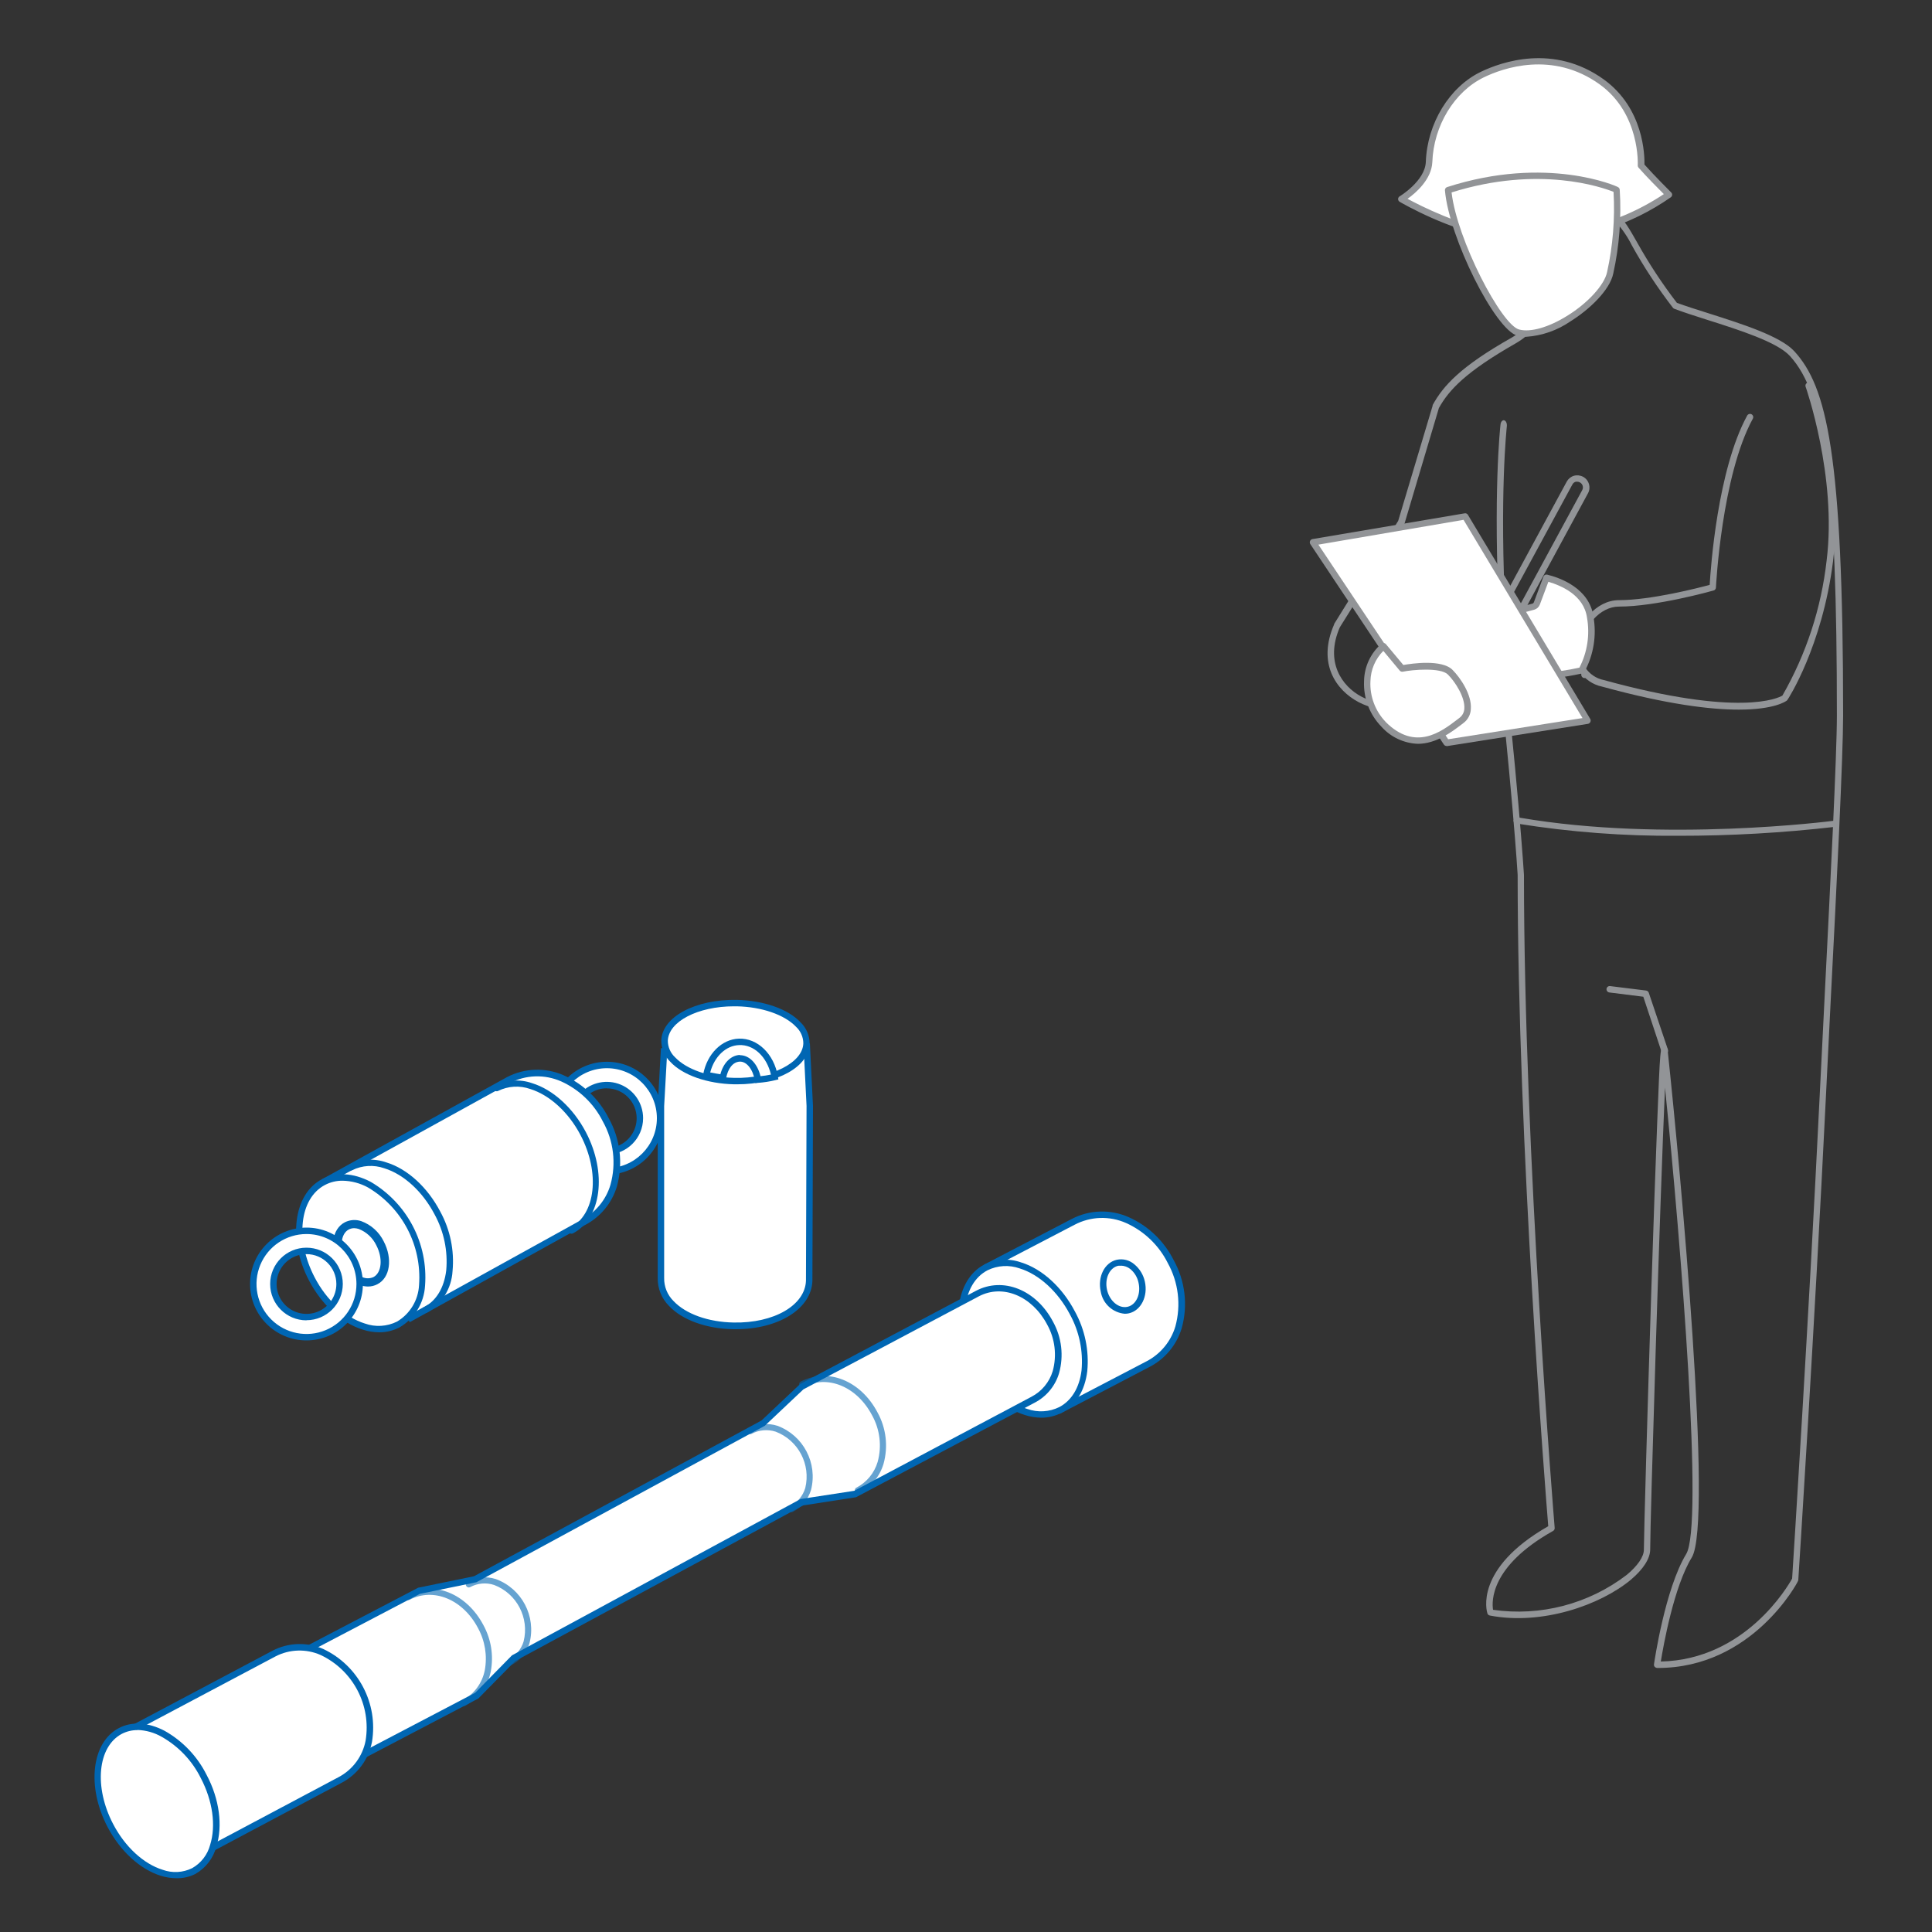<?xml version="1.0" encoding="UTF-8"?>
<svg width="300px" height="300px" viewBox="0 0 300 300" version="1.1" xmlns="http://www.w3.org/2000/svg" xmlns:xlink="http://www.w3.org/1999/xlink">
    <rect x="0" y="0" width="300" height="300" fill="#333333" stroke="none"/>
    <!-- Generator: Sketch 59.1 (86144) - https://sketch.com -->
    <title>illustrations/blue/Tools and workstrings rental</title>
    <desc>Created with Sketch.</desc>
    <g id="illustrations/blue/Tools-and-workstrings-rental" stroke="none" stroke-width="1" fill="none" fill-rule="evenodd">
        <g id="tools-and-workstrings-rental" transform="translate(14, 9)" fill-rule="nonzero">
            <path d="M80.23,156.37 C76.889,156.37 73.877,158.382 72.599,161.469 C71.32,164.556 72.027,168.108 74.389,170.471 C76.752,172.833 80.304,173.54 83.391,172.261 C86.478,170.983 88.49,167.971 88.49,164.63 C88.49,160.068 84.792,156.37 80.23,156.37 Z M80.23,169.77 C78.15,169.774 76.273,168.524 75.474,166.604 C74.675,164.684 75.113,162.471 76.582,160.999 C78.051,159.527 80.263,159.085 82.185,159.88 C84.107,160.675 85.36,162.55 85.36,164.63 C85.36,167.465 83.065,169.764 80.23,169.77 L80.23,169.77 Z" id="Shape" fill="#FFFFFF"></path>
            <path d="M80.23,173.39 C75.393,173.384 71.476,169.46 71.48,164.623 C71.484,159.787 75.407,155.868 80.243,155.87 C85.08,155.872 89,159.793 89,164.63 C88.994,169.47 85.07,173.39 80.23,173.39 Z M80.23,156.87 C75.946,156.876 72.476,160.352 72.48,164.637 C72.484,168.921 75.959,172.392 80.243,172.39 C84.528,172.388 88,168.914 88,164.63 C87.994,160.343 84.517,156.87 80.23,156.87 L80.23,156.87 Z M80.23,170.27 C77.948,170.274 75.888,168.902 75.012,166.795 C74.136,164.688 74.616,162.261 76.228,160.645 C77.841,159.03 80.267,158.546 82.376,159.418 C84.485,160.291 85.86,162.348 85.86,164.63 C85.855,167.739 83.339,170.259 80.23,170.27 L80.23,170.27 Z M80.23,159.99 C78.352,159.986 76.657,161.114 75.936,162.847 C75.215,164.581 75.609,166.578 76.935,167.907 C78.262,169.237 80.258,169.635 81.993,168.918 C83.728,168.2 84.86,166.508 84.86,164.63 C84.854,162.075 82.785,160.006 80.23,160 L80.23,159.99 Z" id="Shape" fill="#0066B3"></path>
            <path d="M36.23,174.55 L64.92,158.71 C70.39,155.83 76.84,158.77 80.05,164.87 C83.26,170.97 81.99,177.97 76.51,180.87 L49.38,195.87" id="Path" fill="#FFFFFF"></path>
            <path d="M49.62,196.31 L49.14,195.43 L76.27,180.43 C78.458,179.307 80.091,177.338 80.79,174.98 C81.711,171.673 81.287,168.136 79.61,165.14 C78.232,162.385 75.947,160.189 73.14,158.92 C70.572,157.784 67.626,157.884 65.14,159.19 L36.48,175 L35.99,174.12 L64.68,158.28 C67.428,156.83 70.688,156.716 73.53,157.97 C76.566,159.32 79.04,161.681 80.53,164.65 C82.324,167.881 82.776,171.688 81.79,175.25 C81.006,177.845 79.201,180.01 76.79,181.25 L49.62,196.31 Z" id="Path" fill="#0066B3"></path>
            <path d="M34.42,189.6 C37.62,195.73 43.63,198.89 47.85,196.66 C52.07,194.43 52.85,187.71 49.69,181.6 C46.53,175.49 40.47,172.33 36.24,174.6 C32.01,176.87 31.23,183.5 34.42,189.6 Z" id="Path" fill="#FFFFFF"></path>
            <path d="M44.9,197.88 C44.034,197.873 43.174,197.734 42.35,197.47 C39.07,196.47 35.95,193.59 33.98,189.83 L33.98,189.83 C30.66,183.5 31.57,176.44 35.98,174.11 C38.17,172.95 40.86,173.11 43.55,174.51 C49.227,177.831 52.509,184.103 52,190.66 C51.847,193.336 50.364,195.757 48.05,197.11 C47.077,197.616 45.997,197.88 44.9,197.88 L44.9,197.88 Z M39.2,174.34 C38.254,174.33 37.319,174.553 36.48,174.99 C32.48,177.07 31.8,183.52 34.87,189.37 L34.87,189.37 C36.71,192.9 39.62,195.57 42.64,196.51 C44.277,197.098 46.082,196.993 47.64,196.22 C49.665,195.023 50.954,192.889 51.07,190.54 C51.519,184.394 48.447,178.523 43.14,175.39 C41.931,174.726 40.579,174.366 39.2,174.34 L39.2,174.34 Z" id="Shape" fill="#0066B3"></path>
            <path d="M52.06,194.87 C51.885,194.87 51.724,194.774 51.64,194.62 C51.581,194.509 51.568,194.378 51.606,194.258 C51.643,194.138 51.728,194.038 51.84,193.98 C53.74,192.98 54.96,190.98 55.29,188.27 C55.563,185.247 54.929,182.211 53.47,179.55 C51.62,176.03 48.71,173.35 45.68,172.41 C44.04,171.836 42.239,171.944 40.68,172.71 C40.449,172.808 40.182,172.711 40.067,172.489 C39.951,172.266 40.027,171.992 40.24,171.86 C42.032,170.963 44.111,170.833 46,171.5 C49.27,172.5 52.39,175.37 54.35,179.11 C55.906,181.941 56.575,185.174 56.27,188.39 C56.113,191.057 54.635,193.469 52.33,194.82 C52.247,194.863 52.153,194.88 52.06,194.87 Z" id="Path" fill="#0066B3"></path>
            <path d="M74.73,182.57 C74.552,182.57 74.389,182.469 74.31,182.31 C74.192,182.078 74.281,181.794 74.51,181.67 C78.51,179.59 79.22,173.12 76.14,167.25 C74.29,163.72 71.37,161.05 68.34,160.1 C66.701,159.522 64.898,159.631 63.34,160.4 C63.108,160.522 62.822,160.432 62.7,160.2 C62.578,159.968 62.668,159.682 62.9,159.56 C64.675,158.67 66.735,158.537 68.61,159.19 C71.88,160.19 75.01,163.06 76.98,166.81 C80.3,173.14 79.39,180.19 74.98,182.51 C74.903,182.552 74.817,182.573 74.73,182.57 Z" id="Path" fill="#0066B3"></path>
            <path d="M43.15,190.77 C42.77,190.768 42.392,190.707 42.03,190.59 C40.511,190.026 39.268,188.898 38.56,187.44 L38.56,187.44 C37.14,184.74 37.56,181.82 39.56,180.79 C40.35,180.396 41.265,180.335 42.1,180.62 C43.625,181.182 44.875,182.31 45.59,183.77 C46.98,186.43 46.59,189.41 44.59,190.42 C44.146,190.652 43.651,190.772 43.15,190.77 Z M41,181.71 C40.704,181.709 40.412,181.781 40.15,181.92 C38.87,182.59 38.68,184.85 39.72,186.85 L39.72,186.85 C40.272,188.008 41.245,188.913 42.44,189.38 C42.951,189.553 43.509,189.524 44,189.3 C45.28,188.62 45.48,186.36 44.43,184.36 C43.874,183.201 42.898,182.297 41.7,181.83 C41.473,181.759 41.238,181.718 41,181.71 Z" id="Shape" fill="#0066B3"></path>
            <path d="M33.59,182.12 C30.248,182.12 27.236,184.134 25.958,187.221 C24.68,190.309 25.388,193.863 27.753,196.224 C30.117,198.586 33.672,199.29 36.758,198.008 C39.844,196.727 41.854,193.712 41.85,190.37 C41.844,185.812 38.148,182.12 33.59,182.12 Z M33.59,195.52 C30.753,195.52 28.452,193.221 28.45,190.383 C28.448,187.546 30.746,185.244 33.583,185.24 C36.421,185.236 38.724,187.533 38.73,190.37 C38.733,191.735 38.192,193.045 37.228,194.011 C36.264,194.977 34.955,195.52 33.59,195.52 Z" id="Shape" fill="#FFFFFF"></path>
            <path d="M33.59,199.14 C28.753,199.14 24.832,195.22 24.83,190.383 C24.828,185.547 28.747,181.624 33.583,181.62 C38.42,181.616 42.344,185.533 42.35,190.37 C42.35,195.21 38.43,199.134 33.59,199.14 Z M33.59,182.62 C30.45,182.62 27.62,184.512 26.42,187.413 C25.219,190.314 25.885,193.652 28.106,195.871 C30.328,198.089 33.667,198.751 36.567,197.546 C39.466,196.342 41.354,193.51 41.35,190.37 C41.339,186.09 37.87,182.625 33.59,182.62 L33.59,182.62 Z M33.59,196.02 C30.476,196.02 27.952,193.497 27.95,190.383 C27.948,187.27 30.47,184.744 33.583,184.74 C36.697,184.736 39.224,187.256 39.23,190.37 C39.224,193.481 36.701,196 33.59,196 L33.59,196.02 Z M33.59,185.74 C31.712,185.74 30.02,186.872 29.302,188.607 C28.585,190.342 28.983,192.338 30.313,193.665 C31.642,194.991 33.639,195.385 35.373,194.664 C37.106,193.943 38.234,192.248 38.23,190.37 C38.224,187.811 36.149,185.74 33.59,185.74 L33.59,185.74 Z" id="Shape" fill="#0066B3"></path>
            <path d="M111.24,153 L111.72,162.74 L111.63,189.87 C111.5,194.1 106.23,196.99 99.88,196.87 C93.53,196.75 88.46,193.67 88.61,189.43 L88.61,162.72 L89.11,153.79" id="Path" fill="#FFFFFF"></path>
            <path d="M100.24,197.4 L99.87,197.4 C95.68,197.33 91.93,195.97 89.87,193.77 C88.732,192.623 88.105,191.066 88.13,189.45 L88.13,162.75 L88.63,153.75 L89.63,153.8 L89.13,162.74 L89.13,189.43 C89.1,190.785 89.632,192.092 90.6,193.04 C92.5,195.04 95.98,196.29 99.91,196.36 C106.19,196.49 111.03,193.67 111.15,189.85 L111.24,162.72 L110.76,153.01 L111.76,153.01 L112.24,162.74 L112.15,189.9 C112,194.22 106.91,197.4 100.24,197.4 Z" id="Path" fill="#0066B3"></path>
            <path d="M100.41,146.76 C94.32,146.63 89.31,149.24 89.2,152.6 C89.09,155.96 94,158.75 100,158.87 C106,158.99 111.1,156.38 111.2,153.02 C111.3,149.66 106.49,146.88 100.41,146.76 Z" id="Path" fill="#FFFFFF"></path>
            <path d="M100.47,159.37 L100,159.37 C95.85,159.28 92,157.95 90.08,155.87 C89.19,155.006 88.685,153.82 88.68,152.58 C88.8,148.9 93.97,146.15 100.4,146.26 L100.4,146.26 C104.55,146.35 108.4,147.68 110.31,149.75 C111.209,150.609 111.718,151.797 111.72,153.04 C111.63,156.63 106.72,159.37 100.47,159.37 Z M99.97,147.26 C94.36,147.26 89.8,149.62 89.7,152.61 C89.705,153.586 90.114,154.516 90.83,155.18 C92.62,157.07 96.15,158.29 100.04,158.37 C105.75,158.51 110.65,156.03 110.74,153.01 C110.735,152.034 110.326,151.104 109.61,150.44 C107.82,148.56 104.29,147.34 100.4,147.26 L100,147.26 L99.97,147.26 Z" id="Shape" fill="#0066B3"></path>
            <path d="M100.75,152.78 C98.25,152.86 96.23,155.03 95.68,157.91 C96.54,158.1 97.4,158.25 98.25,158.37 C98.56,156.66 99.57,155.37 100.83,155.37 C102.09,155.37 103.36,156.76 103.69,158.66 C104.57,158.6 105.443,158.466 106.3,158.26 C105.76,155.06 103.45,152.69 100.75,152.78 Z" id="Path" fill="#FFFFFF"></path>
            <path d="M103.28,159.18 L103.2,158.73 C102.9,157.02 101.92,155.79 100.85,155.85 C99.78,155.91 99.02,156.95 98.74,158.46 L98.65,158.93 L98.18,158.87 C97.33,158.75 96.46,158.59 95.58,158.4 L95.1,158.3 L95.19,157.82 C95.79,154.65 98.07,152.37 100.73,152.28 L100.73,152.28 C103.63,152.18 106.19,154.65 106.79,158.15 L106.87,158.61 L106.42,158.72 C105.537,158.938 104.637,159.079 103.73,159.14 L103.28,159.18 Z M100.91,154.85 C102.35,154.85 103.61,156.15 104.09,158.11 C104.634,158.054 105.175,157.971 105.71,157.86 C105.07,155.1 103.07,153.18 100.77,153.28 L100.77,153.28 C98.71,153.35 96.92,155.07 96.28,157.53 C96.81,157.63 97.34,157.73 97.86,157.81 C98.32,156.06 99.47,154.89 100.86,154.81 L100.91,154.85 Z" id="Shape" fill="#0066B3"></path>
            <path d="M139.06,187.81 L152.65,180.73 C158.11,177.86 164.57,180.8 167.78,186.89 C170.99,192.98 169.71,199.99 164.24,202.89 L150.33,210.13" id="Path" fill="#FFFFFF"></path>
            <path d="M150.56,210.54 L150.1,209.65 L164,202.4 C166.18,201.28 167.809,199.319 168.51,196.97 C169.417,193.658 168.993,190.124 167.33,187.12 C165.951,184.368 163.666,182.175 160.86,180.91 C158.293,179.77 155.345,179.869 152.86,181.18 L139.27,188.26 L138.81,187.37 L152.4,180.29 C155.147,178.848 158.402,178.738 161.24,179.99 C164.275,181.336 166.749,183.693 168.24,186.66 C170.04,189.89 170.489,193.7 169.49,197.26 C168.706,199.855 166.901,202.02 164.49,203.26 L150.56,210.54 Z" id="Path" fill="#0066B3"></path>
            <path d="M137.24,202.86 C140.45,208.99 146.45,212.15 150.67,209.92 C154.89,207.69 155.67,200.97 152.5,194.86 C149.33,188.75 143.29,185.59 139.06,187.81 C134.83,190.03 134.05,196.76 137.24,202.86 Z" id="Path" fill="#FFFFFF"></path>
            <path d="M147.72,211.14 C146.854,211.133 145.994,210.994 145.17,210.73 C141.9,209.73 138.77,206.86 136.8,203.1 L136.8,203.1 C133.48,196.77 134.4,189.72 138.8,187.38 C140.586,186.489 142.657,186.359 144.54,187.02 C147.81,188.02 150.94,190.88 152.91,194.64 C154.468,197.474 155.137,200.711 154.83,203.93 C154.46,206.93 153.06,209.23 150.83,210.38 C149.869,210.878 148.802,211.138 147.72,211.14 Z M137.72,202.63 C139.57,206.16 142.48,208.83 145.51,209.78 C147.148,210.362 148.953,210.254 150.51,209.48 C152.39,208.48 153.61,206.48 153.94,203.8 C154.217,200.781 153.587,197.748 152.13,195.09 C150.28,191.57 147.37,188.9 144.34,187.96 C142.702,187.379 140.9,187.484 139.34,188.25 C135.34,190.34 134.66,196.79 137.72,202.63 L137.72,202.63 Z" id="Shape" fill="#0066B3"></path>
            <path d="M65.74,248.51 L110.52,224.26 L118.81,222.98 L146.4,208.34 C150.47,206.21 151.4,201.01 149.04,196.46 C146.68,191.91 141.83,189.73 137.76,191.87 L110.46,206.35 L104.54,212 L59.77,236.24 L51,238 L26.12,251 L35.9,266.88 L60.09,254.3 L65.74,248.51 Z" id="Path" fill="#FFFFFF"></path>
            <path d="M35.75,267.59 L25.44,250.86 L50.93,237.54 L59.6,235.76 L104.25,211.57 L110.25,205.91 L137.56,191.43 C141.77,189.22 146.9,191.28 149.51,196.23 C150.865,198.669 151.203,201.544 150.45,204.23 C149.862,206.208 148.494,207.862 146.66,208.81 L118.92,223.49 L110.71,224.76 L66,248.92 L60.28,254.74 L35.75,267.59 Z M26.85,251.25 L36.12,266.25 L59.78,253.86 L65.5,248.04 L110.35,223.75 L110.44,223.75 L118.65,222.49 L146.16,207.89 C147.76,207.06 148.954,205.617 149.47,203.89 C150.134,201.462 149.821,198.871 148.6,196.67 C146.25,192.23 141.7,190.35 138,192.29 L110.75,206.74 L104.75,212.4 L59.94,236.71 L59.87,236.71 L51.2,238.49 L26.85,251.25 Z" id="Shape" fill="#0066B3"></path>
            <path d="M6.16,259.69 L28.55,247.81 C33.41,245.25 39.13,247.87 41.98,253.27 C44.83,258.67 43.69,264.89 38.84,267.43 L17.84,278.59" id="Path" fill="#FFFFFF"></path>
            <path d="M18.05,279 L17.58,278.11 L38.58,266.95 C40.764,265.797 42.305,263.715 42.77,261.29 C43.675,255.787 40.817,250.352 35.77,247.98 C33.522,246.993 30.948,247.078 28.77,248.21 L6.37,260.09 L5.9,259.21 L28.3,247.33 C30.75,246.04 33.655,245.937 36.19,247.05 C41.661,249.627 44.753,255.525 43.76,261.49 C43.238,264.211 41.504,266.545 39.05,267.83 L18.05,279 Z" id="Path" fill="#0066B3"></path>
            <path d="M7.38,259.13 C6.44,259.123 5.514,259.346 4.68,259.78 C0.68,261.88 5.32907052e-15,268.45 3.14,274.44 L3.14,274.44 C5.04,278.08 8.02,280.83 11.14,281.79 C12.777,282.379 14.583,282.274 16.14,281.5 C17.624,280.652 18.705,279.243 19.14,277.59 C20.14,274.49 19.56,270.47 17.65,266.83 C16.26,264.042 14.065,261.736 11.35,260.21 C10.135,259.53 8.772,259.159 7.38,259.13 Z" id="Path" fill="#FFFFFF"></path>
            <path d="M13.37,282.65 C12.556,282.642 11.747,282.514 10.97,282.27 C7.75,281.27 4.65,278.43 2.69,274.67 C-0.57,268.44 0.21,261.56 4.45,259.34 C6.45,258.27 9.02,258.43 11.56,259.76 C14.367,261.338 16.638,263.72 18.08,266.6 C20.08,270.35 20.61,274.51 19.6,277.74 C19.123,279.546 17.937,281.082 16.31,282 C15.398,282.454 14.388,282.677 13.37,282.65 Z M7.37,259.65 C6.511,259.641 5.663,259.844 4.9,260.24 C1.16,262.24 0.56,268.48 3.57,274.24 C5.41,277.76 8.28,280.42 11.26,281.34 C12.754,281.881 14.404,281.791 15.83,281.09 C17.215,280.312 18.225,279.006 18.63,277.47 C19.57,274.47 19.02,270.61 17.18,267.1 C15.839,264.398 13.717,262.162 11.09,260.68 C9.956,260.035 8.683,259.675 7.38,259.63 L7.37,259.65 Z" id="Shape" fill="#0066B3"></path>
            <g id="Group" opacity="0.6" transform="translate(48, 237)" fill="#0066B3">
                <path d="M10,18.94 C9.825,18.94 9.664,18.844 9.58,18.69 C9.521,18.579 9.508,18.448 9.546,18.328 C9.583,18.208 9.668,18.108 9.78,18.05 C11.601,17.092 12.888,15.36 13.28,13.34 C13.688,11.103 13.314,8.794 12.22,6.8 C9.88,2.35 5.31,0.46 1.59,2.42 C1.358,2.538 1.074,2.449 0.95,2.22 C0.888,2.109 0.874,1.978 0.912,1.857 C0.949,1.736 1.036,1.635 1.15,1.58 C5.34,-0.63 10.47,1.43 13.07,6.36 C14.265,8.547 14.668,11.08 14.21,13.53 C13.764,15.833 12.291,17.807 10.21,18.89 C10.146,18.925 10.073,18.942 10,18.94 Z" id="Path"></path>
            </g>
            <g id="Group" opacity="0.6" transform="translate(110, 204)" fill="#0066B3">
                <path d="M9.19,18.91 C9.012,18.91 8.849,18.809 8.77,18.65 C8.652,18.418 8.741,18.134 8.97,18.01 C10.572,17.183 11.767,15.738 12.28,14.01 C12.954,11.573 12.642,8.968 11.41,6.76 C9.07,2.31 4.5,0.41 0.78,2.37 C0.548,2.492 0.262,2.402 0.14,2.17 C0.018,1.938 0.108,1.652 0.34,1.53 C4.54,-0.67 9.66,1.38 12.26,6.32 C13.609,8.761 13.943,11.635 13.19,14.32 C12.601,16.288 11.236,17.931 9.41,18.87 C9.341,18.903 9.266,18.916 9.19,18.91 Z" id="Path"></path>
            </g>
            <g id="Group" opacity="0.6" transform="translate(102, 212)" fill="#0066B3">
                <path d="M6.88,13.82 C6.66,13.824 6.467,13.676 6.415,13.463 C6.362,13.25 6.464,13.028 6.66,12.93 C7.805,12.33 8.663,11.297 9.04,10.06 C9.933,6.403 7.966,2.654 4.45,1.31 C3.221,0.911 1.883,1.026 0.74,1.63 C0.63,1.69 0.501,1.704 0.38,1.668 C0.26,1.633 0.159,1.55 0.1,1.44 C0.037,1.328 0.023,1.195 0.061,1.072 C0.099,0.949 0.185,0.847 0.3,0.79 C1.664,0.069 3.261,-0.072 4.73,0.4 C8.747,1.901 10.991,6.183 9.94,10.34 C9.5,11.822 8.474,13.061 7.1,13.77 C7.032,13.806 6.956,13.823 6.88,13.82 L6.88,13.82 Z" id="Path"></path>
            </g>
            <g id="Group" opacity="0.6" transform="translate(58, 235)" fill="#0066B3">
                <path d="M7.15,14.63 C6.972,14.63 6.809,14.529 6.73,14.37 C6.612,14.138 6.701,13.854 6.93,13.73 C8.079,13.14 8.939,12.107 9.31,10.87 C10.218,7.209 8.247,3.447 4.72,2.11 C3.494,1.708 2.156,1.828 1.02,2.44 C0.909,2.499 0.778,2.512 0.658,2.474 C0.538,2.437 0.438,2.352 0.38,2.24 C0.262,2.008 0.351,1.724 0.58,1.6 C1.938,0.872 3.534,0.727 5,1.2 C9.035,2.686 11.291,6.985 10.22,11.15 C9.778,12.632 8.748,13.868 7.37,14.57 C7.303,14.609 7.227,14.63 7.15,14.63 Z" id="Path"></path>
            </g>
            <path d="M163.28,190.09 C163.74,192.09 162.8,194.09 161.19,194.43 C159.58,194.77 157.87,193.43 157.41,191.43 C156.95,189.43 157.89,187.43 159.51,187.1 C161.13,186.77 162.82,188.06 163.28,190.09 Z" id="Path" fill="#FFFFFF"></path>
            <path d="M160.66,195 C158.772,194.839 157.233,193.419 156.92,191.55 C156.41,189.26 157.52,187.05 159.4,186.62 C160.373,186.409 161.388,186.668 162.14,187.32 C162.966,188.003 163.54,188.943 163.77,189.99 C164.29,192.28 163.18,194.5 161.3,194.93 C161.09,194.977 160.875,195.001 160.66,195 Z M160.05,187.55 C159.907,187.535 159.763,187.535 159.62,187.55 C158.28,187.86 157.5,189.55 157.9,191.29 C158.3,193.03 159.72,194.22 161.08,193.92 C162.44,193.62 163.19,191.92 162.79,190.18 L162.79,190.18 C162.619,189.35 162.171,188.602 161.52,188.06 C161.103,187.724 160.585,187.538 160.05,187.53 L160.05,187.55 Z" id="Shape" fill="#0066B3"></path>
            <path d="M243.42,250.002 C243.246,250.014 243.074,249.952 242.95,249.83 C242.852,249.721 242.808,249.575 242.83,249.43 C242.9,248.96 244.55,237.72 247.83,232.31 C250.53,227.9 247.08,184.87 244.54,159.88 C243.77,177.12 242.23,227.33 242.24,231.61 C242.24,233 241.17,234.67 239.24,236.3 C234.5,240.24 225.46,243.41 217.35,241.86 C217.167,241.828 217.017,241.697 216.96,241.52 C216.87,241.24 214.86,234.59 226.41,227.99 C226.03,223.3 221.66,168.49 221.66,126.84 C221.66,126.74 220.85,113.4 217.73,85.66 C214.94,90.76 208.49,97.32 207.85,97.96 C205.44,101.77 200.44,101.87 196.95,100.02 C193.46,98.17 190.51,94.02 193.17,87.94 L193.17,87.88 L203.11,71.88 L208.46,54 C208.458,53.967 208.458,53.933 208.46,53.9 C210.1,50.9 212.81,47.9 220.73,43.43 C224.8,41.09 224.05,38.75 223.18,36.05 C222.57,34.16 221.95,32.21 223.07,30.27 C225.8,25.63 232.37,24.77 237.07,24.53 C237.172,24.518 237.275,24.543 237.36,24.6 C238.18,25.1 238.94,26.41 240.19,28.6 C242.022,31.892 244.094,35.043 246.39,38.03 C247.81,38.54 249.49,39.08 251.27,39.64 C256.52,41.31 262.48,43.2 264.63,45.55 C269.63,51.03 272.2,61.28 272.2,102.07 C272.2,108.29 271.2,128.52 270.27,146.37 C270,151.73 269.74,156.89 269.52,161.42 C267.79,196.8 265.27,235.92 265.24,236.31 C265.239,236.376 265.222,236.442 265.19,236.5 C265.17,236.66 258.12,250.002 243.42,250.002 Z M244.42,153.5 C244.54,153.5 244.9,153.5 244.95,154.06 C246.95,172.78 252.01,227.44 248.7,232.84 C245.91,237.38 244.28,246.6 243.89,249 C257.03,248.71 263.67,237.24 264.28,236.12 C264.43,233.8 266.87,195.8 268.55,161.35 C268.77,156.82 269.03,151.66 269.3,146.35 C270.2,128.51 271.23,108.29 271.23,102.1 C271.23,65.87 269.45,52.3 263.92,46.26 C261.92,44.1 256.13,42.26 250.99,40.63 C249.15,40.04 247.41,39.49 245.99,38.95 C245.902,38.921 245.825,38.865 245.77,38.79 C243.411,35.734 241.285,32.505 239.41,29.13 C238.769,27.838 237.959,26.637 237,25.56 C232.53,25.81 226.41,26.64 224,30.81 C223.1,32.36 223.63,34.01 224.19,35.81 C225.07,38.54 226.06,41.63 221.28,44.36 C213.61,48.74 210.99,51.55 209.43,54.36 L204.1,72.28 C204.09,72.322 204.073,72.363 204.05,72.4 L194.05,88.4 C191.69,93.79 194.38,97.57 197.4,99.17 C200.42,100.77 204.93,100.75 207.02,97.42 C207.038,97.386 207.061,97.355 207.09,97.33 C207.17,97.24 215.47,88.87 217.55,83.72 C217.638,83.51 217.854,83.383 218.08,83.41 C218.307,83.441 218.485,83.622 218.51,83.85 C221.79,112.85 222.63,126.71 222.64,126.85 C222.64,170.15 227.36,227.68 227.41,228.26 C227.425,228.454 227.322,228.639 227.15,228.73 C217.4,234.2 217.63,239.68 217.84,240.97 C225.199,242.024 232.673,240.074 238.58,235.56 C240.29,234.15 241.26,232.72 241.26,231.64 C241.26,229.45 241.82,209.8 242.42,191.22 C242.76,180.78 243.07,171.91 243.32,165.54 C243.79,153.54 243.79,153.54 244.4,153.54 L244.42,153.5 Z" id="Shape" fill="#929497"></path>
            <path d="M203.6,21.91 C203.6,21.91 211.36,26.43 218.52,27.45 C227.87,28.867 237.407,26.628 245.15,21.2 C245.15,21.2 242.4,18.47 240.84,16.7 C240.84,16.7 241.35,8.47 234.74,3.7 C228.13,-1.07 220.81,0.33 216.19,2.55 C211.57,4.77 208.12,10.2 207.89,16.15 C207.76,19.45 203.6,21.91 203.6,21.91 Z" id="Path" fill="#FFFFFF"></path>
            <path d="M223.89,28.34 C222.07,28.339 220.252,28.209 218.45,27.95 C211.27,26.95 203.67,22.53 203.35,22.34 C203.193,22.254 203.095,22.089 203.095,21.91 C203.095,21.731 203.193,21.566 203.35,21.48 C203.35,21.48 207.28,19.11 207.4,16.14 C207.62,10.14 211.07,4.49 215.97,2.14 C219.11,0.63 227.24,-2.27 235.03,3.33 C241.27,7.83 241.38,15.18 241.35,16.55 C242.89,18.29 245.48,20.85 245.5,20.88 C245.604,20.978 245.659,21.117 245.65,21.26 C245.638,21.401 245.57,21.531 245.46,21.62 C239.141,26.043 231.603,28.391 223.89,28.34 Z M204.56,21.87 C206.63,22.99 212.85,26.14 218.56,26.96 C227.583,28.265 236.771,26.192 244.36,21.14 C243.52,20.31 241.62,18.38 240.43,17.03 C240.346,16.929 240.303,16.801 240.31,16.67 C240.31,16.59 240.72,8.67 234.41,4.11 C227.06,-1.18 219.35,1.58 216.41,3.01 C211.83,5.23 208.61,10.52 208.41,16.18 C208.29,18.86 205.81,21 204.56,21.87 L204.56,21.87 Z" id="Shape" fill="#929497"></path>
            <path d="M210.87,20.52 C211.49,27.77 218.54,41.83 221.77,42.66 C226.44,43.85 235.19,37.46 236.04,33.34 C236.973,29.111 237.31,24.772 237.04,20.45 C237.04,20.45 226.37,15.51 210.87,20.52 Z" id="Path" fill="#FFFFFF"></path>
            <path d="M223,43.3 C222.545,43.305 222.091,43.251 221.65,43.14 C218.17,42.25 211,27.9 210.37,20.57 C210.345,20.338 210.487,20.12 210.71,20.05 C226.22,15.05 237.12,19.94 237.23,20.05 C237.392,20.124 237.5,20.282 237.51,20.46 C237.788,24.819 237.452,29.195 236.51,33.46 C235.98,36.06 232.79,39.07 229.86,40.9 C227.829,42.299 225.46,43.128 223,43.3 L223,43.3 Z M211.4,20.88 C212.24,28.2 219.12,41.46 221.9,42.17 C223.69,42.63 226.48,41.83 229.35,40.04 C232.6,38.04 235.15,35.21 235.55,33.24 C236.452,29.155 236.788,24.966 236.55,20.79 C234.82,20.1 225,16.61 211.4,20.88 Z" id="Shape" fill="#929497"></path>
            <path d="M219.31,88 C219.05,88 218.84,87.69 218.82,87.27 C217.82,67.57 218.95,57.33 219,56.9 C219.05,56.47 219.32,56.18 219.59,56.27 C219.86,56.36 220.03,56.76 219.98,57.2 C219.98,57.3 218.79,67.68 219.81,87.14 C219.81,87.58 219.62,87.96 219.35,88 L219.31,88 Z" id="Path" fill="#929497"></path>
            <path d="M246.58,120.78 C238.209,120.845 229.846,120.213 221.58,118.89 C221.17,118.82 220.93,118.56 221.05,118.31 C221.276,117.993 221.68,117.86 222.05,117.98 C244.43,121.83 270.37,118.5 270.63,118.46 C271.06,118.41 271.47,118.57 271.56,118.82 C271.65,119.07 271.39,119.33 270.96,119.39 C262.867,120.323 254.727,120.788 246.58,120.78 Z" id="Path" fill="#929497"></path>
            <path d="M256,101.19 C251.63,101.19 244.91,100.4 234.78,97.62 C231.832,97.012 229.923,94.144 230.5,91.19 C230.95,87.83 233.83,84.19 237.39,84.19 C242.39,84.19 249.8,82.27 251.48,81.82 C251.63,79.21 252.69,63.99 257.3,55.53 C257.436,55.291 257.736,55.203 257.98,55.33 C258.097,55.393 258.184,55.501 258.221,55.628 C258.259,55.756 258.244,55.893 258.18,56.01 C253.33,64.89 252.46,82.06 252.45,82.23 C252.444,82.446 252.298,82.633 252.09,82.69 C251.73,82.79 243.18,85.19 237.39,85.19 C234.39,85.19 231.89,88.33 231.49,91.27 C231.005,93.721 232.592,96.103 235.04,96.6 C256.11,102.39 262.11,99.4 262.77,99.01 C266.474,92.554 268.813,85.407 269.64,78.01 C271.26,65.01 266.41,51.11 266.36,51.01 C266.296,50.759 266.434,50.5 266.679,50.414 C266.923,50.328 267.193,50.444 267.3,50.68 C267.35,50.82 272.3,64.98 270.63,78.18 C268.96,91.38 263.63,99.6 263.55,99.68 L263.44,99.8 C263.28,99.91 261.52,101.19 256,101.19 Z" id="Shape" fill="#929497"></path>
            <path d="M213.07,90.84 C214.271,93.571 216.819,95.47 219.78,95.84 C223.727,96.234 227.713,95.984 231.58,95.1 C232.959,92.578 233.435,89.66 232.93,86.83 C232.33,82.64 227.8,81.14 226.12,80.73 L224.63,84.73 C224.545,84.967 224.352,85.149 224.11,85.22 C221.583,85.975 218.987,86.474 216.36,86.71 C215,86.69 213.63,89.33 213.07,90.84 Z" id="Shape" fill="#FFFFFF"></path>
            <path d="M223.16,96.58 C222.006,96.583 220.853,96.507 219.71,96.35 C216.568,95.959 213.868,93.935 212.61,91.03 C212.565,90.911 212.565,90.779 212.61,90.66 C212.78,90.21 214.33,86.19 216.37,86.19 C218.9,86.19 223.93,84.73 223.98,84.72 C224.067,84.691 224.136,84.625 224.17,84.54 L225.66,80.54 C225.749,80.302 226.003,80.168 226.25,80.23 C228.2,80.71 232.8,82.31 233.43,86.75 C233.943,89.671 233.457,92.679 232.05,95.29 L232.05,95.29 C232.326,95.29 232.55,95.514 232.55,95.79 C232.55,96.066 232.326,96.29 232.05,96.29 C231.772,96.29 231.545,96.068 231.54,95.79 C231.53,95.727 231.53,95.663 231.54,95.6 C228.786,96.206 225.979,96.534 223.16,96.58 L223.16,96.58 Z M213.61,90.82 C214.774,93.303 217.129,95.016 219.85,95.36 C223.662,95.741 227.511,95.508 231.25,94.67 C232.482,92.282 232.897,89.556 232.43,86.91 C231.93,83.36 228.35,81.91 226.43,81.34 L225.1,84.89 C224.954,85.268 224.639,85.557 224.25,85.67 C224.2,85.67 219.03,87.19 216.36,87.19 C215.52,87.19 214.31,89 213.61,90.82 L213.61,90.82 Z" id="Shape" fill="#929497"></path>
            <path d="M218.57,91.38 C218.256,91.377 217.947,91.298 217.67,91.15 C217.232,90.912 216.908,90.509 216.77,90.03 C216.623,89.553 216.677,89.036 216.92,88.6 L229.28,65.79 C229.516,65.353 229.915,65.026 230.39,64.88 C230.873,64.744 231.389,64.802 231.83,65.04 C232.739,65.534 233.078,66.668 232.59,67.58 L220.23,90.4 C219.989,90.835 219.587,91.158 219.11,91.3 C218.935,91.351 218.753,91.378 218.57,91.38 Z M230.93,65.8 C230.85,65.79 230.77,65.79 230.69,65.8 C230.461,65.863 230.269,66.019 230.16,66.23 L217.79,89.03 C217.681,89.236 217.659,89.478 217.73,89.7 C217.793,89.926 217.944,90.116 218.149,90.229 C218.354,90.342 218.596,90.368 218.82,90.3 C219.035,90.243 219.218,90.102 219.33,89.91 L219.33,89.91 L231.69,67.1 C231.919,66.672 231.758,66.14 231.33,65.91 C231.208,65.839 231.071,65.801 230.93,65.8 L230.93,65.8 Z" id="Shape" fill="#929497"></path>
            <polygon id="Path" fill="#FFFFFF" points="210.63 106.34 189.88 75.21 213.52 71.17 232.54 102.88"></polygon>
            <path d="M210.63,106.84 C210.463,106.838 210.306,106.757 210.21,106.62 L189.46,75.48 C189.371,75.338 189.358,75.162 189.424,75.009 C189.489,74.855 189.626,74.744 189.79,74.71 L213.43,70.71 C213.634,70.671 213.84,70.768 213.94,70.95 L232.94,102.65 C233.015,102.798 233.015,102.972 232.94,103.12 C232.869,103.267 232.731,103.371 232.57,103.4 L210.66,106.86 L210.63,106.84 Z M190.72,75.57 L210.87,105.79 L231.73,102.5 L213.26,71.72 L190.72,75.57 Z" id="Shape" fill="#929497"></path>
            <path d="M200.83,103.46 C197.55,100.17 197.37,94.23 200.83,91.35 L203.71,94.81 C203.71,94.81 209.48,93.65 211.2,95.39 C212.92,97.13 215.2,101.15 212.93,102.88 C210.66,104.61 206,108.64 200.83,103.46 Z" id="Path" fill="#FFFFFF"></path>
            <path d="M206.16,106.5 C203.979,106.416 201.927,105.444 200.48,103.81 L200.48,103.81 C198.651,101.92 197.685,99.357 197.81,96.73 C197.852,94.511 198.833,92.414 200.51,90.96 C200.612,90.881 200.741,90.841 200.87,90.85 C201.003,90.862 201.125,90.927 201.21,91.03 L203.91,94.26 C205.22,94.03 209.91,93.34 211.56,95.03 C212.78,96.26 214.56,98.88 214.39,101.09 C214.361,101.959 213.933,102.767 213.23,103.28 L212.85,103.57 C211.42,104.66 209,106.5 206.16,106.5 Z M201.16,103.1 C205.77,107.71 209.81,104.62 212.23,102.77 L212.61,102.48 C213.076,102.136 213.359,101.599 213.38,101.02 C213.5,99.26 211.96,96.87 210.83,95.74 C209.7,94.61 205.32,94.99 203.83,95.3 C203.651,95.333 203.468,95.268 203.35,95.13 L200.8,92.07 C199.555,93.326 198.839,95.012 198.8,96.78 C198.686,99.123 199.544,101.409 201.17,103.1 L201.16,103.1 Z" id="Shape" fill="#929497"></path>
            <path d="M244.47,154.65 C244.257,154.648 244.068,154.512 244,154.31 L241.17,145.77 L235.9,145.11 C235.626,145.074 235.43,144.825 235.46,144.55 C235.496,144.277 235.747,144.085 236.02,144.12 L241.6,144.81 C241.793,144.834 241.956,144.966 242.02,145.15 L245,154 C245.085,154.262 244.942,154.544 244.68,154.63 C244.613,154.655 244.541,154.662 244.47,154.65 Z" id="Path" fill="#929497"></path>
        </g>
    </g>
</svg>